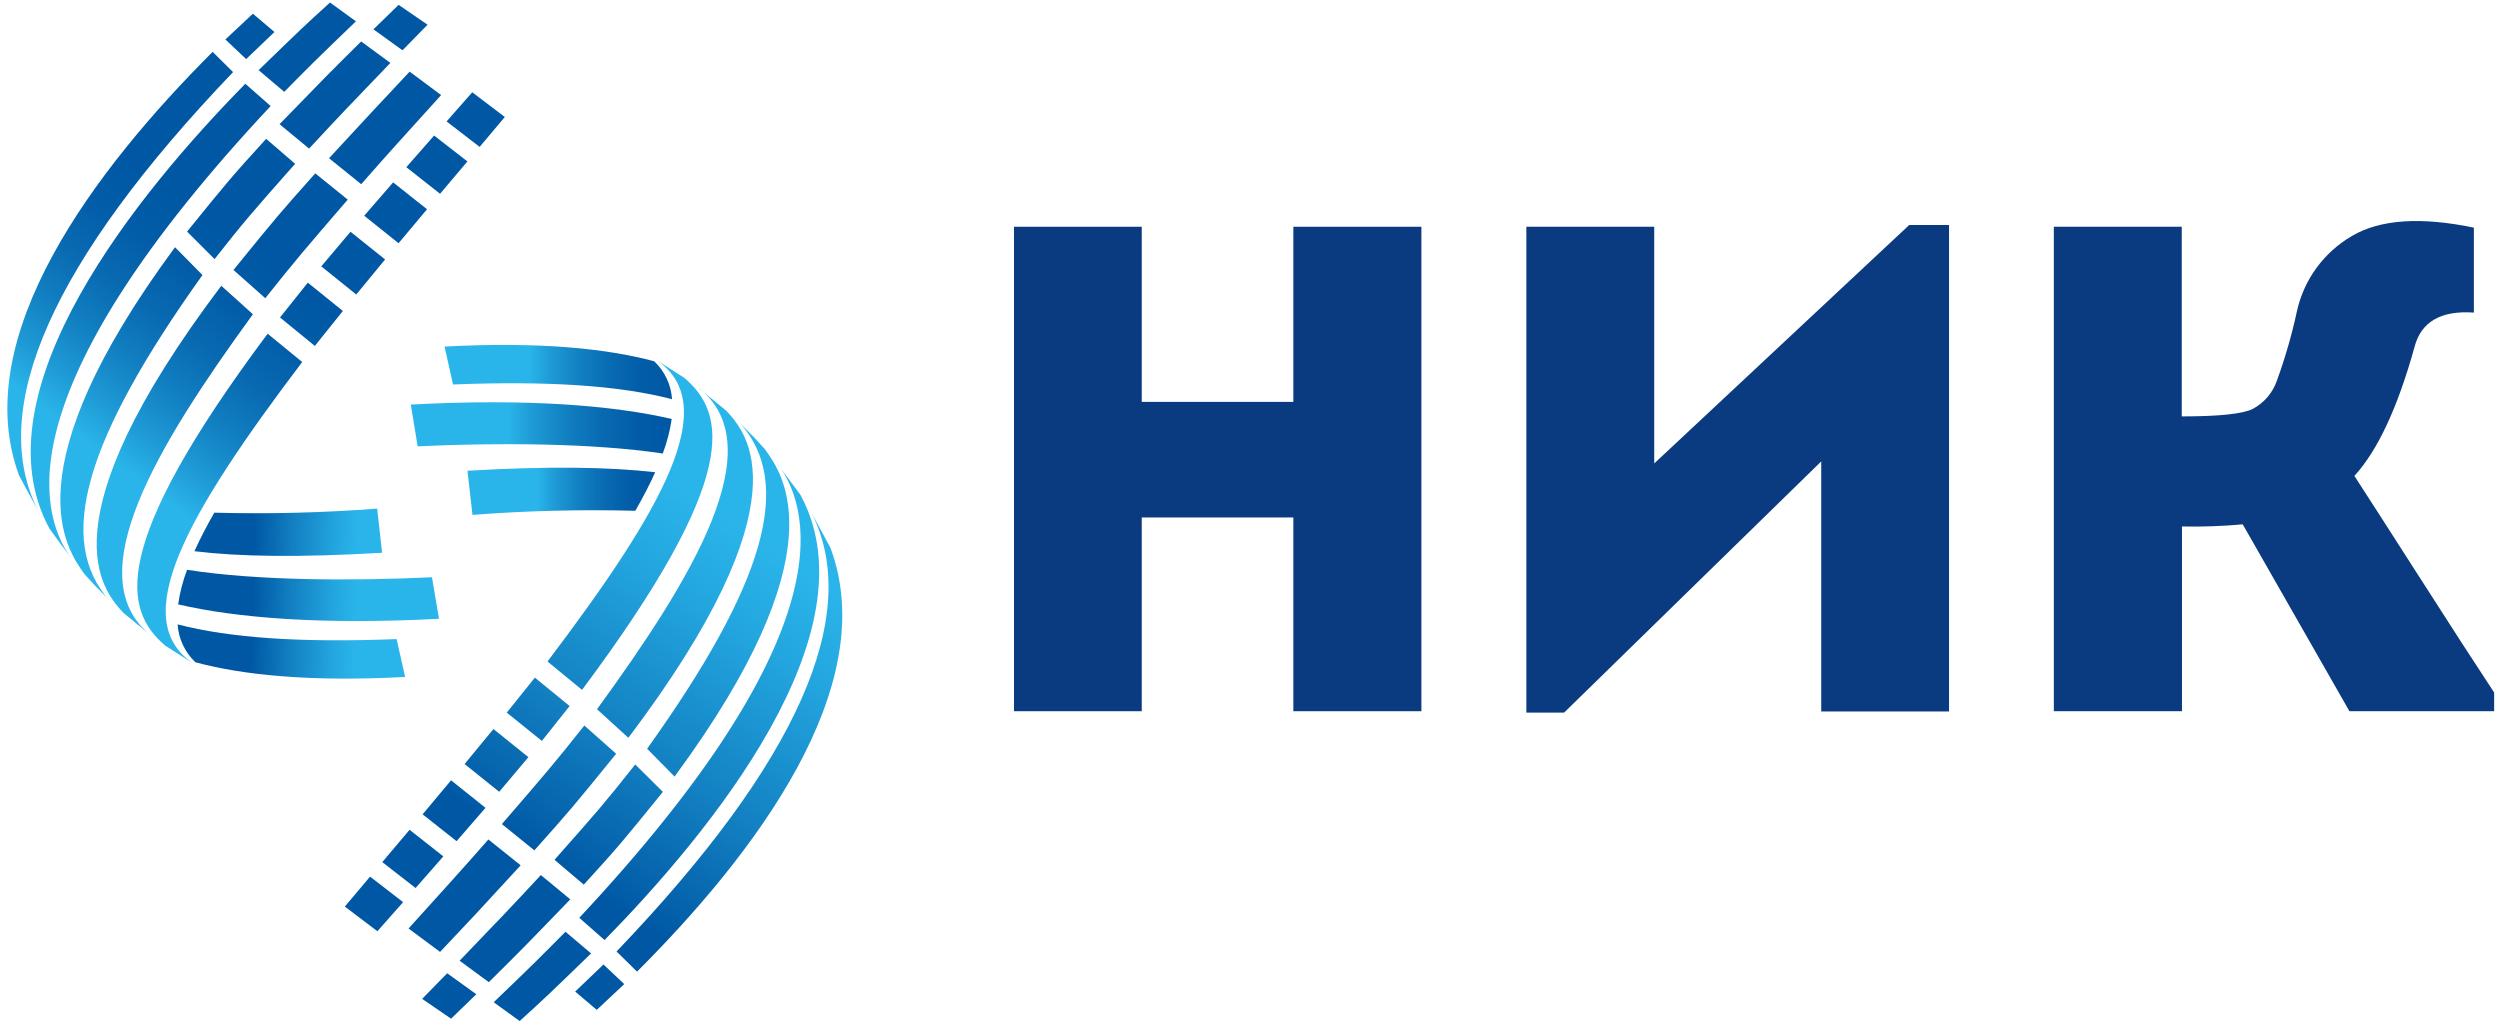 <?xml version="1.0" encoding="UTF-8"?> <svg xmlns="http://www.w3.org/2000/svg" width="189" height="78" viewBox="0 0 189 78" fill="none"><g id="Ð ÐµÑÑÑÑ 1 2" clip-path="url(#clip0_1175_9095)"><g id="Ð¡Ð»Ð¾Ð¹ 2"><g id="Ð¡Ð»Ð¾Ð¹ 1"><path id="Vector" d="M61.335 38.737L62.783 41.419C66.697 51.931 56.992 64.632 48.158 73.457L46.612 71.931C60.304 57.636 65.258 46.452 61.335 38.737Z" fill="url(#paint0_linear_1175_9095)"></path><path id="Vector_2" d="M58.814 35.126L60.512 37.408C66.158 47.806 53.66 62.959 45.704 71.069L43.794 69.387C63.373 48.437 61.624 38.926 58.831 35.126" fill="url(#paint1_linear_1175_9095)"></path><path id="Vector_3" d="M42.749 70.439L44.685 72.078C41.288 75.37 41.288 75.37 39.285 77.191L37.323 75.77C40.388 72.827 40.855 72.356 42.749 70.439Z" fill="url(#paint2_linear_1175_9095)"></path><path id="Vector_4" d="M55.952 32.002L57.022 33.078L57.837 33.974C59.234 35.904 63.475 41.781 50.998 58.708L48.922 56.606C57.837 44.136 60.024 36.543 55.948 31.998" fill="url(#paint3_linear_1175_9095)"></path><path id="Vector_5" d="M48.022 57.792L50.115 59.864C46.981 63.728 46.718 64.044 44.133 66.877L41.921 65.002C45.241 61.252 45.742 60.676 48.022 57.792Z" fill="url(#paint4_linear_1175_9095)"></path><path id="Vector_6" d="M40.889 66.154L43.114 67.992C39.501 71.729 39.501 71.729 36.954 74.252L34.746 72.629C37.782 69.476 38.499 68.727 40.889 66.154Z" fill="url(#paint5_linear_1175_9095)"></path><path id="Vector_7" d="M33.808 73.579L36.007 75.164L34.101 77.014L31.915 75.513L33.808 73.579Z" fill="url(#paint6_linear_1175_9095)"></path><path id="Vector_8" d="M40.435 51.228L43.063 53.377L40.966 56.013L38.312 53.873L40.435 51.228Z" fill="url(#paint7_linear_1175_9095)"></path><path id="Vector_9" d="M37.302 55.114L39.947 57.241L37.739 59.86L35.124 57.762L37.302 55.114Z" fill="url(#paint8_linear_1175_9095)"></path><path id="Vector_10" d="M34.101 58.99L36.704 61.071L34.517 63.594L31.949 61.563L34.101 58.99Z" fill="url(#paint9_linear_1175_9095)"></path><path id="Vector_11" d="M30.964 62.732L33.515 64.742L31.418 67.134L28.9 65.175L30.964 62.732Z" fill="url(#paint10_linear_1175_9095)"></path><path id="Vector_12" d="M27.975 66.272L30.476 68.202L28.531 70.401L26.069 68.538L27.975 66.272Z" fill="url(#paint11_linear_1175_9095)"></path><path id="Vector_13" d="M45.623 72.915L47.194 74.399L45.114 76.346L43.483 74.963L45.623 72.915Z" fill="url(#paint12_linear_1175_9095)"></path><path id="Vector_14" d="M52.849 29.366L54.904 31.047C56.436 32.708 61.093 37.774 47.504 55.778L45.135 53.617C52.403 43.631 58.372 33.78 52.866 29.366" fill="url(#paint13_linear_1175_9095)"></path><path id="Vector_15" d="M44.175 54.849L46.582 56.984C43.186 61.16 43.186 61.16 40.397 64.288L37.943 62.299C41.084 58.662 42.031 57.565 44.175 54.849Z" fill="url(#paint14_linear_1175_9095)"></path><path id="Vector_16" d="M36.916 63.459L39.361 65.418C35.863 69.224 35.863 69.224 33.269 71.965L30.887 70.195C33.808 66.957 34.708 65.99 36.916 63.468" fill="url(#paint15_linear_1175_9095)"></path><path id="Vector_17" d="M49.639 27.23L51.737 28.567C54.87 31.245 56.097 35.954 44.002 52.154L41.391 50.009C50.157 38.426 54.598 30.576 49.639 27.23Z" fill="url(#paint16_linear_1175_9095)"></path><path id="Vector_18" d="M49.461 27.314C45.89 26.355 40.83 25.817 33.608 26.2L34.249 29.067C41.395 28.785 46.85 29.143 50.807 30.181C50.737 29.092 50.257 28.068 49.461 27.314Z" fill="url(#paint17_linear_1175_9095)"></path><path id="Vector_19" d="M31.575 33.742C37.464 33.465 44.736 33.482 50.106 34.285C50.424 33.441 50.651 32.565 50.781 31.674C46.459 30.669 39.968 30.105 31.057 30.585L31.575 33.742Z" fill="url(#paint18_linear_1175_9095)"></path><path id="Vector_20" d="M35.719 38.926C39.814 38.61 43.924 38.507 48.03 38.615C48.616 37.594 49.121 36.618 49.533 35.702C46.103 35.306 41.509 35.227 35.341 35.588L35.719 38.926Z" fill="url(#paint19_linear_1175_9095)"></path><path id="Vector_21" d="M2.897 38.645L1.449 35.962C-2.465 25.451 7.244 12.745 16.075 3.92L17.62 5.451C3.929 19.758 -1.026 30.929 2.897 38.645Z" fill="url(#paint20_linear_1175_9095)"></path><path id="Vector_22" d="M5.419 42.256L3.742 39.969C-1.908 29.576 10.594 14.419 18.546 6.333L20.461 8.015C0.877 28.945 2.63 38.451 5.419 42.256Z" fill="url(#paint21_linear_1175_9095)"></path><path id="Vector_23" d="M21.488 6.943L19.552 5.304C22.948 2.011 22.948 2.011 24.948 0.191L26.909 1.612C23.848 4.555 23.377 5.026 21.488 6.943Z" fill="url(#paint22_linear_1175_9095)"></path><path id="Vector_24" d="M8.28 45.38L7.211 44.304L6.391 43.408C4.999 41.478 0.753 35.596 13.231 18.69L15.307 20.793C6.391 33.267 4.205 40.856 8.28 45.405" fill="url(#paint23_linear_1175_9095)"></path><path id="Vector_25" d="M16.215 19.582L14.143 17.509C17.272 13.645 17.539 13.33 20.121 10.496L22.311 12.384C18.991 16.134 18.49 16.71 16.215 19.595" fill="url(#paint24_linear_1175_9095)"></path><path id="Vector_26" d="M23.36 11.228L21.135 9.39C24.757 5.657 24.757 5.657 27.304 3.134L29.512 4.757C26.48 7.906 25.759 8.659 23.368 11.232" fill="url(#paint25_linear_1175_9095)"></path><path id="Vector_27" d="M30.429 3.802L28.23 2.217L30.136 0.367L32.322 1.868L30.429 3.802Z" fill="url(#paint26_linear_1175_9095)"></path><path id="Vector_28" d="M23.802 26.153L21.169 24.001L23.271 21.369L25.92 23.509L23.802 26.153Z" fill="url(#paint27_linear_1175_9095)"></path><path id="Vector_29" d="M26.931 22.264L24.29 20.137L26.498 17.521L29.113 19.615L26.931 22.264Z" fill="url(#paint28_linear_1175_9095)"></path><path id="Vector_30" d="M30.131 18.388L27.533 16.311L29.72 13.788L32.284 15.819L30.131 18.388Z" fill="url(#paint29_linear_1175_9095)"></path><path id="Vector_31" d="M33.269 14.65L30.717 12.64L32.819 10.248L35.336 12.203L33.269 14.65Z" fill="url(#paint30_linear_1175_9095)"></path><path id="Vector_32" d="M36.262 11.106L33.761 9.18L35.701 6.977L38.164 8.844L36.262 11.106Z" fill="url(#paint31_linear_1175_9095)"></path><path id="Vector_33" d="M18.609 4.467L17.039 2.983L19.119 1.036L20.749 2.419L18.609 4.467Z" fill="url(#paint32_linear_1175_9095)"></path><path id="Vector_34" d="M11.384 48.016L9.329 46.334C7.796 44.653 3.139 39.607 16.729 21.604L19.119 23.757C11.846 33.751 5.882 43.597 11.384 48.016Z" fill="url(#paint33_linear_1175_9095)"></path><path id="Vector_35" d="M20.057 22.546L17.65 20.41C21.046 16.235 21.046 16.235 23.835 13.107L26.289 15.091C23.152 18.728 22.209 19.826 20.057 22.546Z" fill="url(#paint34_linear_1175_9095)"></path><path id="Vector_36" d="M27.304 13.923L24.875 11.963C28.374 8.179 28.374 8.179 30.968 5.417L33.349 7.187C30.424 10.425 29.529 11.392 27.317 13.914" fill="url(#paint35_linear_1175_9095)"></path><path id="Vector_37" d="M14.593 50.148L12.496 48.815C9.367 46.137 8.136 41.424 20.235 25.228L22.846 27.368C14.075 38.952 9.639 46.805 14.593 50.148Z" fill="url(#paint36_linear_1175_9095)"></path><path id="Vector_38" d="M14.772 50.068C18.342 51.027 23.402 51.561 30.628 51.178L29.983 48.315C22.842 48.597 17.383 48.239 13.426 47.201C13.497 48.289 13.977 49.312 14.772 50.068Z" fill="url(#paint37_linear_1175_9095)"></path><path id="Vector_39" d="M32.658 43.64C26.773 43.917 19.484 43.917 14.143 43.076C13.822 43.921 13.595 44.798 13.468 45.691C17.786 46.696 24.277 47.255 33.188 46.78L32.658 43.64Z" fill="url(#paint38_linear_1175_9095)"></path><path id="Vector_40" d="M28.514 38.451C24.418 38.766 20.309 38.869 16.202 38.758C15.616 39.784 15.111 40.755 14.699 41.672C18.13 42.092 22.723 42.151 28.887 41.789L28.514 38.451Z" fill="url(#paint39_linear_1175_9095)"></path><path id="Vector_41" d="M107.458 53.768H97.778V39.12H86.316V53.768H76.657V17.143H86.316V30.383H97.778V17.143H107.458V53.768Z" fill="#0A3A80"></path><path id="Vector_42" d="M137.685 34.882L118.245 53.873H115.392V17.143H125.059V35.037L144.337 17.009H147.347V53.789H137.685V34.882Z" fill="#0A3A80"></path><path id="Vector_43" d="M177.617 53.768L169.551 39.641C168.024 39.78 166.491 39.833 164.958 39.801V53.768H155.27V17.143H164.941V31.48C167.794 31.48 169.589 31.288 170.328 30.904C171.169 30.449 171.809 29.699 172.124 28.802C172.756 27.069 173.268 25.294 173.656 23.492C173.92 22.319 174.424 21.212 175.137 20.239C175.851 19.267 176.759 18.451 177.804 17.841C179.935 16.585 183.009 16.375 187.025 17.21V23.631C184.523 23.46 183.026 24.331 182.534 26.246C181.263 30.817 179.749 34.062 177.991 35.979C178.902 37.38 180.557 39.954 182.954 43.698C185.351 47.443 187.219 50.329 188.558 52.355V53.768H177.617Z" fill="#0A3A80"></path></g></g></g><defs><linearGradient id="paint0_linear_1175_9095" x1="63.424" y1="44.77" x2="42.545" y2="75.857" gradientUnits="userSpaceOnUse"><stop stop-color="#2AB5EA"></stop><stop offset="0.17" stop-color="#23A6DF"></stop><stop offset="0.5" stop-color="#127FC1"></stop><stop offset="0.78" stop-color="#0058A4"></stop></linearGradient><linearGradient id="paint1_linear_1175_9095" x1="60.295" y1="42.672" x2="39.421" y2="73.759" gradientUnits="userSpaceOnUse"><stop stop-color="#2AB5EA"></stop><stop offset="0.17" stop-color="#23A6DF"></stop><stop offset="0.5" stop-color="#127FC1"></stop><stop offset="0.78" stop-color="#0058A4"></stop></linearGradient><linearGradient id="paint2_linear_1175_9095" x1="61.739" y1="43.639" x2="40.864" y2="74.73" gradientUnits="userSpaceOnUse"><stop stop-color="#2AB5EA"></stop><stop offset="0.17" stop-color="#23A6DF"></stop><stop offset="0.5" stop-color="#127FC1"></stop><stop offset="0.78" stop-color="#0058A4"></stop></linearGradient><linearGradient id="paint3_linear_1175_9095" x1="56.907" y1="40.398" x2="36.029" y2="71.485" gradientUnits="userSpaceOnUse"><stop stop-color="#2AB5EA"></stop><stop offset="0.17" stop-color="#23A6DF"></stop><stop offset="0.5" stop-color="#127FC1"></stop><stop offset="0.78" stop-color="#0058A4"></stop></linearGradient><linearGradient id="paint4_linear_1175_9095" x1="59.786" y1="42.332" x2="38.911" y2="73.419" gradientUnits="userSpaceOnUse"><stop stop-color="#2AB5EA"></stop><stop offset="0.17" stop-color="#23A6DF"></stop><stop offset="0.5" stop-color="#127FC1"></stop><stop offset="0.78" stop-color="#0058A4"></stop></linearGradient><linearGradient id="paint5_linear_1175_9095" x1="58.614" y1="41.541" x2="37.735" y2="72.628" gradientUnits="userSpaceOnUse"><stop stop-color="#2AB5EA"></stop><stop offset="0.17" stop-color="#23A6DF"></stop><stop offset="0.5" stop-color="#127FC1"></stop><stop offset="0.78" stop-color="#0058A4"></stop></linearGradient><linearGradient id="paint6_linear_1175_9095" x1="57.574" y1="40.844" x2="36.699" y2="71.934" gradientUnits="userSpaceOnUse"><stop stop-color="#2AB5EA"></stop><stop offset="0.17" stop-color="#23A6DF"></stop><stop offset="0.5" stop-color="#127FC1"></stop><stop offset="0.78" stop-color="#0058A4"></stop></linearGradient><linearGradient id="paint7_linear_1175_9095" x1="52" y1="37.102" x2="31.125" y2="68.188" gradientUnits="userSpaceOnUse"><stop stop-color="#2AB5EA"></stop><stop offset="0.17" stop-color="#23A6DF"></stop><stop offset="0.5" stop-color="#127FC1"></stop><stop offset="0.78" stop-color="#0058A4"></stop></linearGradient><linearGradient id="paint8_linear_1175_9095" x1="51.66" y1="36.875" x2="30.785" y2="67.961" gradientUnits="userSpaceOnUse"><stop stop-color="#2AB5EA"></stop><stop offset="0.17" stop-color="#23A6DF"></stop><stop offset="0.5" stop-color="#127FC1"></stop><stop offset="0.78" stop-color="#0058A4"></stop></linearGradient><linearGradient id="paint9_linear_1175_9095" x1="51.248" y1="36.597" x2="30.374" y2="67.684" gradientUnits="userSpaceOnUse"><stop stop-color="#2AB5EA"></stop><stop offset="0.17" stop-color="#23A6DF"></stop><stop offset="0.5" stop-color="#127FC1"></stop><stop offset="0.78" stop-color="#0058A4"></stop></linearGradient><linearGradient id="paint10_linear_1175_9095" x1="50.824" y1="36.311" x2="29.945" y2="67.398" gradientUnits="userSpaceOnUse"><stop stop-color="#2AB5EA"></stop><stop offset="0.17" stop-color="#23A6DF"></stop><stop offset="0.5" stop-color="#127FC1"></stop><stop offset="0.78" stop-color="#0058A4"></stop></linearGradient><linearGradient id="paint11_linear_1175_9095" x1="50.412" y1="36.034" x2="29.533" y2="67.12" gradientUnits="userSpaceOnUse"><stop stop-color="#2AB5EA"></stop><stop offset="0.17" stop-color="#23A6DF"></stop><stop offset="0.5" stop-color="#127FC1"></stop><stop offset="0.78" stop-color="#0058A4"></stop></linearGradient><linearGradient id="paint12_linear_1175_9095" x1="65.063" y1="45.872" x2="44.188" y2="76.959" gradientUnits="userSpaceOnUse"><stop stop-color="#2AB5EA"></stop><stop offset="0.17" stop-color="#23A6DF"></stop><stop offset="0.5" stop-color="#127FC1"></stop><stop offset="0.78" stop-color="#0058A4"></stop></linearGradient><linearGradient id="paint13_linear_1175_9095" x1="53.358" y1="38.014" x2="32.483" y2="69.1" gradientUnits="userSpaceOnUse"><stop stop-color="#2AB5EA"></stop><stop offset="0.17" stop-color="#23A6DF"></stop><stop offset="0.5" stop-color="#127FC1"></stop><stop offset="0.78" stop-color="#0058A4"></stop></linearGradient><linearGradient id="paint14_linear_1175_9095" x1="55.897" y1="39.717" x2="35.022" y2="70.803" gradientUnits="userSpaceOnUse"><stop stop-color="#2AB5EA"></stop><stop offset="0.17" stop-color="#23A6DF"></stop><stop offset="0.5" stop-color="#127FC1"></stop><stop offset="0.78" stop-color="#0058A4"></stop></linearGradient><linearGradient id="paint15_linear_1175_9095" x1="54.84" y1="39.01" x2="33.965" y2="70.097" gradientUnits="userSpaceOnUse"><stop stop-color="#2AB5EA"></stop><stop offset="0.17" stop-color="#23A6DF"></stop><stop offset="0.5" stop-color="#127FC1"></stop><stop offset="0.78" stop-color="#0058A4"></stop></linearGradient><linearGradient id="paint16_linear_1175_9095" x1="49.716" y1="35.567" x2="28.841" y2="66.654" gradientUnits="userSpaceOnUse"><stop stop-color="#2AB5EA"></stop><stop offset="0.17" stop-color="#23A6DF"></stop><stop offset="0.5" stop-color="#127FC1"></stop><stop offset="0.78" stop-color="#0058A4"></stop></linearGradient><linearGradient id="paint17_linear_1175_9095" x1="33.608" y1="28.129" x2="50.819" y2="28.129" gradientUnits="userSpaceOnUse"><stop offset="0.37" stop-color="#2AB5EA"></stop><stop offset="0.46" stop-color="#1F9CD7"></stop><stop offset="0.6" stop-color="#117FC1"></stop><stop offset="0.74" stop-color="#0869B1"></stop><stop offset="0.87" stop-color="#025CA7"></stop><stop offset="1" stop-color="#0058A4"></stop></linearGradient><linearGradient id="paint18_linear_1175_9095" x1="31.057" y1="32.351" x2="50.781" y2="32.351" gradientUnits="userSpaceOnUse"><stop offset="0.37" stop-color="#2AB5EA"></stop><stop offset="0.46" stop-color="#1F9CD7"></stop><stop offset="0.6" stop-color="#117FC1"></stop><stop offset="0.74" stop-color="#0869B1"></stop><stop offset="0.87" stop-color="#025CA7"></stop><stop offset="1" stop-color="#0058A4"></stop></linearGradient><linearGradient id="paint19_linear_1175_9095" x1="35.332" y1="37.139" x2="49.525" y2="37.139" gradientUnits="userSpaceOnUse"><stop offset="0.37" stop-color="#2AB5EA"></stop><stop offset="0.46" stop-color="#1F9CD7"></stop><stop offset="0.6" stop-color="#117FC1"></stop><stop offset="0.74" stop-color="#0869B1"></stop><stop offset="0.87" stop-color="#025CA7"></stop><stop offset="1" stop-color="#0058A4"></stop></linearGradient><linearGradient id="paint20_linear_1175_9095" x1="2.197" y1="30.139" x2="21.196" y2="4.773" gradientUnits="userSpaceOnUse"><stop stop-color="#2AB5EA"></stop><stop offset="0.09" stop-color="#1F9CD7"></stop><stop offset="0.22" stop-color="#117FC1"></stop><stop offset="0.35" stop-color="#0869B1"></stop><stop offset="0.48" stop-color="#025CA7"></stop><stop offset="0.6" stop-color="#0058A4"></stop></linearGradient><linearGradient id="paint21_linear_1175_9095" x1="5.266" y1="32.435" x2="24.261" y2="7.073" gradientUnits="userSpaceOnUse"><stop stop-color="#2AB5EA"></stop><stop offset="0.09" stop-color="#1F9CD7"></stop><stop offset="0.22" stop-color="#117FC1"></stop><stop offset="0.35" stop-color="#0869B1"></stop><stop offset="0.48" stop-color="#025CA7"></stop><stop offset="0.6" stop-color="#0058A4"></stop></linearGradient><linearGradient id="paint22_linear_1175_9095" x1="2.617" y1="30.45" x2="21.612" y2="5.088" gradientUnits="userSpaceOnUse"><stop stop-color="#2AB5EA"></stop><stop offset="0.09" stop-color="#1F9CD7"></stop><stop offset="0.22" stop-color="#117FC1"></stop><stop offset="0.35" stop-color="#0869B1"></stop><stop offset="0.48" stop-color="#025CA7"></stop><stop offset="0.6" stop-color="#0058A4"></stop></linearGradient><linearGradient id="paint23_linear_1175_9095" x1="8.561" y1="34.903" x2="27.556" y2="9.541" gradientUnits="userSpaceOnUse"><stop stop-color="#2AB5EA"></stop><stop offset="0.09" stop-color="#1F9CD7"></stop><stop offset="0.22" stop-color="#117FC1"></stop><stop offset="0.35" stop-color="#0869B1"></stop><stop offset="0.48" stop-color="#025CA7"></stop><stop offset="0.6" stop-color="#0058A4"></stop></linearGradient><linearGradient id="paint24_linear_1175_9095" x1="5.007" y1="32.241" x2="24.002" y2="6.88" gradientUnits="userSpaceOnUse"><stop stop-color="#2AB5EA"></stop><stop offset="0.09" stop-color="#1F9CD7"></stop><stop offset="0.22" stop-color="#117FC1"></stop><stop offset="0.35" stop-color="#0869B1"></stop><stop offset="0.48" stop-color="#025CA7"></stop><stop offset="0.6" stop-color="#0058A4"></stop></linearGradient><linearGradient id="paint25_linear_1175_9095" x1="5.699" y1="32.758" x2="24.698" y2="7.397" gradientUnits="userSpaceOnUse"><stop stop-color="#2AB5EA"></stop><stop offset="0.09" stop-color="#1F9CD7"></stop><stop offset="0.22" stop-color="#117FC1"></stop><stop offset="0.35" stop-color="#0869B1"></stop><stop offset="0.48" stop-color="#025CA7"></stop><stop offset="0.6" stop-color="#0058A4"></stop></linearGradient><linearGradient id="paint26_linear_1175_9095" x1="6.412" y1="33.292" x2="25.407" y2="7.93" gradientUnits="userSpaceOnUse"><stop stop-color="#2AB5EA"></stop><stop offset="0.09" stop-color="#1F9CD7"></stop><stop offset="0.22" stop-color="#117FC1"></stop><stop offset="0.35" stop-color="#0869B1"></stop><stop offset="0.48" stop-color="#025CA7"></stop><stop offset="0.6" stop-color="#0058A4"></stop></linearGradient><linearGradient id="paint27_linear_1175_9095" x1="12.679" y1="37.985" x2="31.674" y2="12.623" gradientUnits="userSpaceOnUse"><stop stop-color="#2AB5EA"></stop><stop offset="0.09" stop-color="#1F9CD7"></stop><stop offset="0.22" stop-color="#117FC1"></stop><stop offset="0.35" stop-color="#0869B1"></stop><stop offset="0.48" stop-color="#025CA7"></stop><stop offset="0.6" stop-color="#0058A4"></stop></linearGradient><linearGradient id="paint28_linear_1175_9095" x1="12.802" y1="38.077" x2="31.797" y2="12.715" gradientUnits="userSpaceOnUse"><stop stop-color="#2AB5EA"></stop><stop offset="0.09" stop-color="#1F9CD7"></stop><stop offset="0.22" stop-color="#117FC1"></stop><stop offset="0.35" stop-color="#0869B1"></stop><stop offset="0.48" stop-color="#025CA7"></stop><stop offset="0.6" stop-color="#0058A4"></stop></linearGradient><linearGradient id="paint29_linear_1175_9095" x1="12.988" y1="38.22" x2="31.988" y2="12.858" gradientUnits="userSpaceOnUse"><stop stop-color="#2AB5EA"></stop><stop offset="0.09" stop-color="#1F9CD7"></stop><stop offset="0.22" stop-color="#117FC1"></stop><stop offset="0.35" stop-color="#0869B1"></stop><stop offset="0.48" stop-color="#025CA7"></stop><stop offset="0.6" stop-color="#0058A4"></stop></linearGradient><linearGradient id="paint30_linear_1175_9095" x1="13.205" y1="38.38" x2="32.2" y2="13.018" gradientUnits="userSpaceOnUse"><stop stop-color="#2AB5EA"></stop><stop offset="0.09" stop-color="#1F9CD7"></stop><stop offset="0.22" stop-color="#117FC1"></stop><stop offset="0.35" stop-color="#0869B1"></stop><stop offset="0.48" stop-color="#025CA7"></stop><stop offset="0.6" stop-color="#0058A4"></stop></linearGradient><linearGradient id="paint31_linear_1175_9095" x1="13.413" y1="38.539" x2="32.412" y2="13.173" gradientUnits="userSpaceOnUse"><stop stop-color="#2AB5EA"></stop><stop offset="0.09" stop-color="#1F9CD7"></stop><stop offset="0.22" stop-color="#117FC1"></stop><stop offset="0.35" stop-color="#0869B1"></stop><stop offset="0.48" stop-color="#025CA7"></stop><stop offset="0.6" stop-color="#0058A4"></stop></linearGradient><linearGradient id="paint32_linear_1175_9095" x1="-0.508" y1="28.108" x2="18.487" y2="2.746" gradientUnits="userSpaceOnUse"><stop stop-color="#2AB5EA"></stop><stop offset="0.09" stop-color="#1F9CD7"></stop><stop offset="0.22" stop-color="#117FC1"></stop><stop offset="0.35" stop-color="#0869B1"></stop><stop offset="0.48" stop-color="#025CA7"></stop><stop offset="0.6" stop-color="#0058A4"></stop></linearGradient><linearGradient id="paint33_linear_1175_9095" x1="12.012" y1="37.488" x2="31.011" y2="12.126" gradientUnits="userSpaceOnUse"><stop stop-color="#2AB5EA"></stop><stop offset="0.09" stop-color="#1F9CD7"></stop><stop offset="0.22" stop-color="#117FC1"></stop><stop offset="0.35" stop-color="#0869B1"></stop><stop offset="0.48" stop-color="#025CA7"></stop><stop offset="0.6" stop-color="#0058A4"></stop></linearGradient><linearGradient id="paint34_linear_1175_9095" x1="8.76" y1="35.05" x2="27.755" y2="9.688" gradientUnits="userSpaceOnUse"><stop stop-color="#2AB5EA"></stop><stop offset="0.09" stop-color="#1F9CD7"></stop><stop offset="0.22" stop-color="#117FC1"></stop><stop offset="0.35" stop-color="#0869B1"></stop><stop offset="0.48" stop-color="#025CA7"></stop><stop offset="0.6" stop-color="#0058A4"></stop></linearGradient><linearGradient id="paint35_linear_1175_9095" x1="9.329" y1="35.479" x2="28.324" y2="10.117" gradientUnits="userSpaceOnUse"><stop stop-color="#2AB5EA"></stop><stop offset="0.09" stop-color="#1F9CD7"></stop><stop offset="0.22" stop-color="#117FC1"></stop><stop offset="0.35" stop-color="#0869B1"></stop><stop offset="0.48" stop-color="#025CA7"></stop><stop offset="0.6" stop-color="#0058A4"></stop></linearGradient><linearGradient id="paint36_linear_1175_9095" x1="15.549" y1="40.133" x2="34.544" y2="14.771" gradientUnits="userSpaceOnUse"><stop stop-color="#2AB5EA"></stop><stop offset="0.09" stop-color="#1F9CD7"></stop><stop offset="0.22" stop-color="#117FC1"></stop><stop offset="0.35" stop-color="#0869B1"></stop><stop offset="0.48" stop-color="#025CA7"></stop><stop offset="0.6" stop-color="#0058A4"></stop></linearGradient><linearGradient id="paint37_linear_1175_9095" x1="26.909" y1="49.454" x2="19" y2="49.24" gradientUnits="userSpaceOnUse"><stop stop-color="#2AB5EA"></stop><stop offset="0.22" stop-color="#23A6DF"></stop><stop offset="0.64" stop-color="#127FC1"></stop><stop offset="1" stop-color="#0058A4"></stop></linearGradient><linearGradient id="paint38_linear_1175_9095" x1="27.024" y1="45.22" x2="19.115" y2="45.006" gradientUnits="userSpaceOnUse"><stop stop-color="#2AB5EA"></stop><stop offset="0.22" stop-color="#23A6DF"></stop><stop offset="0.64" stop-color="#127FC1"></stop><stop offset="1" stop-color="#0058A4"></stop></linearGradient><linearGradient id="paint39_linear_1175_9095" x1="27.16" y1="40.309" x2="19.25" y2="40.095" gradientUnits="userSpaceOnUse"><stop stop-color="#2AB5EA"></stop><stop offset="0.22" stop-color="#23A6DF"></stop><stop offset="0.64" stop-color="#127FC1"></stop><stop offset="1" stop-color="#0058A4"></stop></linearGradient><clipPath id="clip0_1175_9095"><rect width="188" height="77" fill="white" transform="translate(0.558 0.191)"></rect></clipPath></defs></svg> 